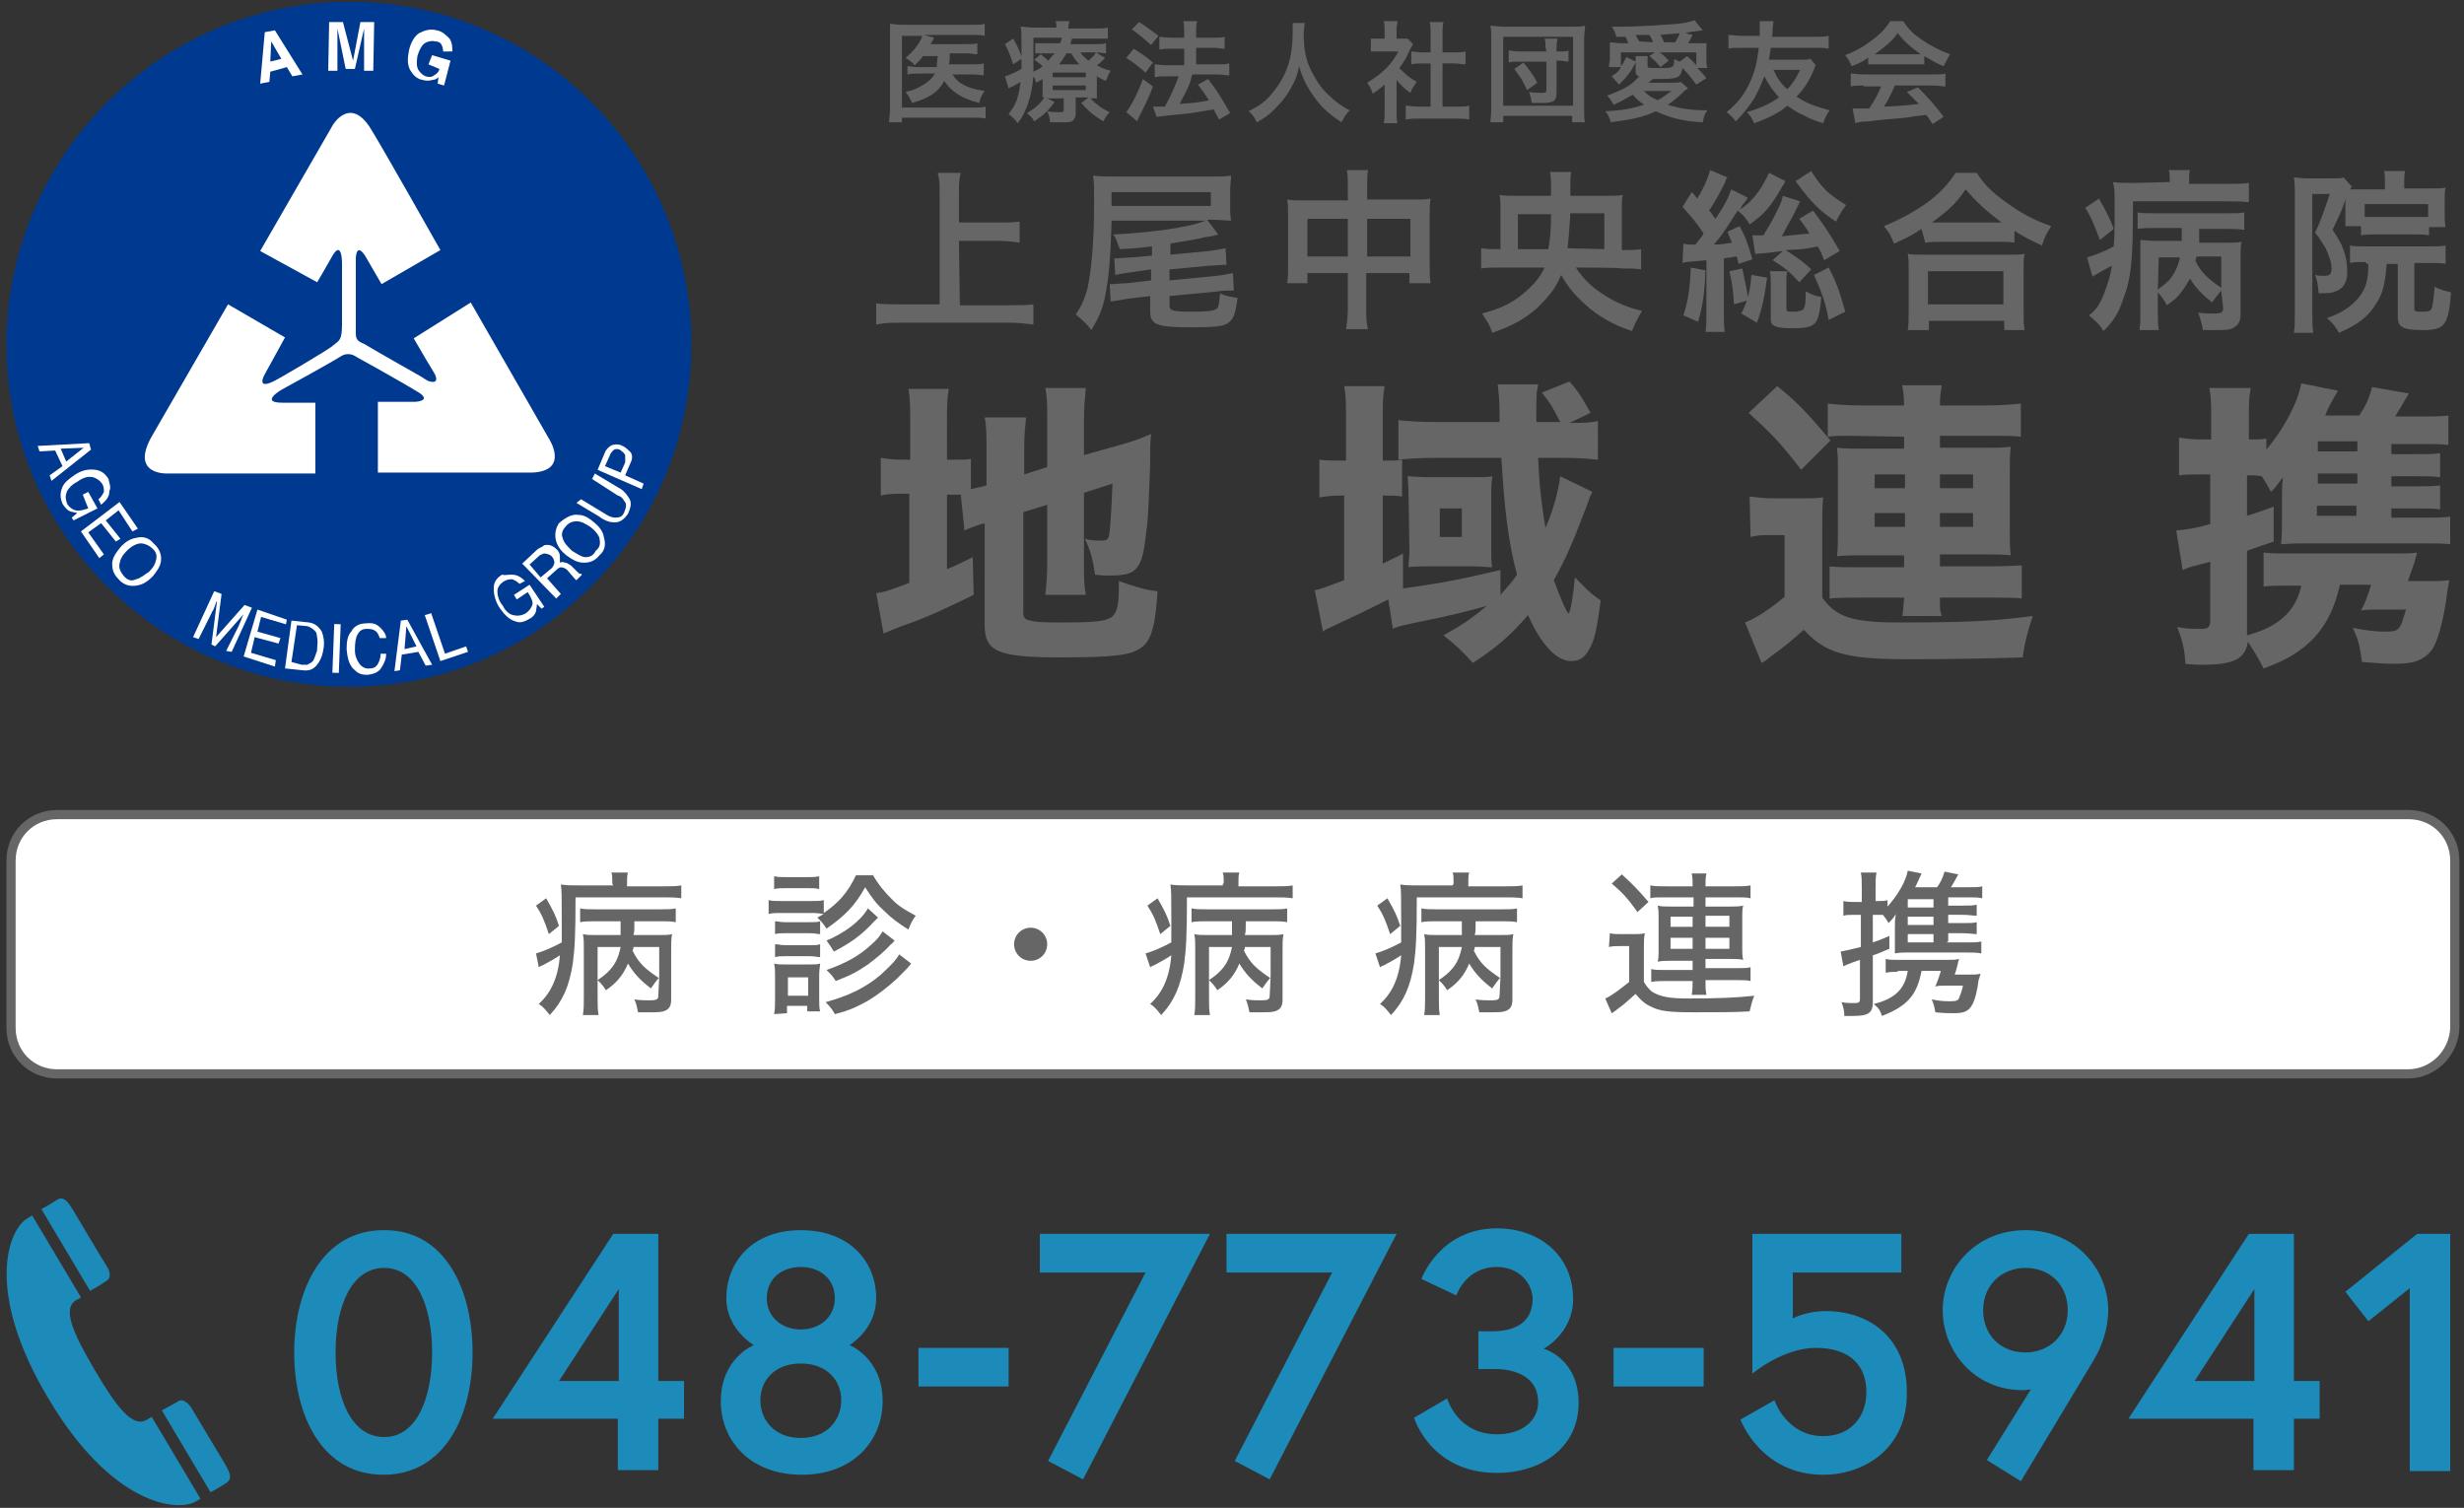 <?xml version="1.0" encoding="utf-8"?>
<!-- Generator: Adobe Illustrator 21.1.0, SVG Export Plug-In . SVG Version: 6.00 Build 0)  -->
<svg version="1.1" id="レイヤー_1" xmlns="http://www.w3.org/2000/svg" xmlns:xlink="http://www.w3.org/1999/xlink" x="0px"
	 y="0px" width="268px" height="164px" viewBox="0 0 268 164" style="enable-background:new 0 0 268 164;" xml:space="preserve">
<rect x="0" y="0" width="268" height="164" fill="#333333" stroke="none"/>
<style type="text/css">
	.st0{fill:#FFFFFF;stroke:#666666;stroke-miterlimit:10;}
	.st1{fill:#003990;}
	.st2{fill:#FFFFFF;}
	.st3{fill:#1D8BB9;}
	.st4{fill:#666666;}
</style>
<path class="st0" d="M261.9,116.8H6.2c-2.8,0-5-2.2-5-5V93.6c0-2.8,2.2-5,5-5H262c2.8,0,5,2.2,5,5v18.2
	C266.9,114.5,264.7,116.8,261.9,116.8z"/>
<g>
	<path class="st1" d="M75.2,37.5C75.2,58,58.5,74.7,38,74.7S0.7,58,0.7,37.5S17.4,0.2,38,0.2S75.2,16.9,75.2,37.5"/>
	<path class="st2" d="M9.7,48.2l0.2,0.7l-4.3,3.4l-0.2-0.6l1.4-1L6,49l-1.7,0.1l-0.2-0.6L9.7,48.2z M7.2,50.2l1.9-1.5l-2.5,0.1
		L7.2,50.2z"/>
	<path class="st2" d="M11.9,53.4c0,0.6-0.3,1-0.9,1.5l-0.3-0.6c0.3-0.2,0.5-0.6,0.6-0.8c0-0.3,0-0.6-0.2-0.9c-0.2-0.3-0.6-0.6-1-0.7
		c-0.5-0.1-1,0-1.7,0.5c-0.6,0.3-0.9,0.7-1.1,1c-0.2,0.5-0.2,0.8,0,1.4c0.2,0.3,0.5,0.6,0.9,0.7c0.3,0.1,0.8,0,1.4-0.2L9,53.8
		l0.6-0.3l1,1.8L8,56.6l-0.2-0.3l0.6-0.5c-0.3-0.1-0.6-0.1-0.8-0.2c-0.3-0.1-0.6-0.5-0.8-0.8c-0.2-0.5-0.3-1-0.1-1.6
		c0.2-0.7,0.8-1.1,1.5-1.6c0.8-0.5,1.5-0.6,2.2-0.5s1.1,0.5,1.4,1C11.9,52.6,12.1,53,11.9,53.4"/>
	<polygon class="st2" points="13,54.6 15,57.5 14.4,57.8 12.9,55.5 11.5,56.6 13.1,58.6 12.6,58.9 11,56.9 9.6,57.9 11.3,60.3 
		10.8,60.7 8.8,57.8 	"/>
	<path class="st2" d="M17.5,61.1c-0.1,0.6-0.5,1.1-0.9,1.6c-0.6,0.6-1.1,0.9-1.8,1s-1.4-0.1-1.9-0.7c-0.6-0.6-0.7-1.1-0.7-1.8
		c0.1-0.7,0.5-1.2,1-1.8c0.5-0.5,1-0.8,1.6-0.9c0.8-0.2,1.4,0,1.9,0.6C17.4,59.7,17.6,60.4,17.5,61.1 M14.8,63
		c0.5-0.1,0.9-0.5,1.4-0.8c0.5-0.5,0.7-0.9,0.8-1.4s-0.1-0.9-0.5-1.2c-0.3-0.3-0.8-0.5-1.2-0.5s-1,0.3-1.5,0.8s-0.7,0.9-0.8,1.4
		s0.1,0.9,0.5,1.4C13.8,63,14.2,63.3,14.8,63"/>
	<path class="st2" d="M23.3,64.3l0.8,0.3l-0.6,4.7l3.1-3.5l0.8,0.3l-2.2,4.8l-0.6-0.1L26,68c0-0.1,0.1-0.2,0.2-0.5s0.2-0.5,0.3-0.7
		l-3.1,3.5L23,70.1l0.6-4.7l-0.1,0.1c0,0.1-0.1,0.3-0.2,0.6S23,66.6,23,66.7l-1.4,2.8L21,69.3L23.3,64.3z"/>
	<polygon class="st2" points="28,66.3 31.2,67.4 31.1,67.9 28.4,67.1 28,68.7 30.5,69.4 30.3,70 27.7,69.3 27.3,71 30,71.8 
		29.9,72.5 26.5,71.4 	"/>
	<path class="st2" d="M31.7,67.5l1.9,0.2c0.7,0.1,1.1,0.5,1.4,1c0.2,0.5,0.3,1.1,0.2,1.8c-0.1,0.6-0.2,1-0.5,1.5
		c-0.5,0.8-1,1-1.8,0.9L31,72.7L31.7,67.5z M32.8,72.3c0.2,0,0.3,0,0.6,0c0.2-0.1,0.5-0.2,0.7-0.5c0.1-0.2,0.2-0.5,0.3-0.8
		c0.1-0.2,0.1-0.3,0.1-0.6c0.1-0.7,0-1.1-0.1-1.6c-0.2-0.3-0.6-0.6-1-0.7L32.3,68l-0.6,4L32.8,72.3z"/>
	
		<rect x="34" y="70.2" transform="matrix(3.865216e-02 -0.999 0.999 3.865216e-02 -35.293 104.418)" class="st2" width="5.3" height="0.7"/>
	<path class="st2" d="M41.4,68.3c0.3,0.3,0.6,0.7,0.6,1.1h-0.7c-0.1-0.3-0.2-0.6-0.5-0.8s-0.6-0.2-0.9-0.2c-0.5,0-0.8,0.2-1,0.6
		c-0.2,0.3-0.3,0.9-0.3,1.7c0,0.6,0.2,1.1,0.5,1.5c0.2,0.3,0.7,0.6,1.1,0.5c0.5,0,0.8-0.2,1-0.7c0.1-0.2,0.2-0.5,0.2-0.9H42
		c0,0.6-0.2,1-0.5,1.5s-0.8,0.7-1.5,0.8c-0.6,0-1-0.1-1.4-0.5c-0.6-0.5-0.8-1.2-0.9-2.3c0-0.8,0.1-1.5,0.5-1.9
		c0.3-0.6,0.9-0.9,1.6-0.9C40.6,67.7,41,67.9,41.4,68.3"/>
	<path class="st2" d="M43.6,67.5l0.7-0.1l2.7,4.9l-0.7,0.1l-0.8-1.5l-1.8,0.3l-0.2,1.7L42.9,73L43.6,67.5z M45.3,70.3l-1.1-2.2
		L44,70.6L45.3,70.3z"/>
	<polygon class="st2" points="46.2,66.9 46.9,66.7 48.4,71.1 50.7,70.3 50.9,70.9 47.9,71.9 	"/>
	<path class="st2" d="M55.6,62.5c0.6,0,1,0.2,1.5,0.7l-0.6,0.3c-0.2-0.2-0.6-0.5-0.9-0.5c-0.3,0-0.6,0.1-0.9,0.3
		c-0.3,0.2-0.6,0.6-0.6,1c0,0.4,0.1,1,0.6,1.6c0.3,0.6,0.7,0.9,1.1,1s0.9,0.1,1.4-0.2c0.3-0.2,0.6-0.6,0.7-0.9
		c0.1-0.3-0.1-0.8-0.5-1.4l-1.2,0.8l-0.3-0.5l1.7-1.1l1.6,2.4l-0.3,0.2l-0.5-0.5c0,0.3-0.1,0.6-0.1,0.8c-0.1,0.3-0.3,0.6-0.7,0.8
		c-0.5,0.3-1,0.5-1.5,0.3c-0.7-0.2-1.2-0.7-1.7-1.4c-0.5-0.7-0.7-1.5-0.7-2.2c0-0.7,0.3-1.1,0.9-1.5C54.9,62.6,55.2,62.5,55.6,62.5"
		/>
	<path class="st2" d="M56.8,61.3l1.6-1.5c0.2-0.2,0.6-0.3,0.8-0.5c0.5-0.1,0.9,0,1.4,0.5c0.2,0.2,0.3,0.5,0.3,0.7s0,0.5,0,0.7
		c0.2-0.1,0.3-0.1,0.6,0c0.1,0,0.3,0.1,0.6,0.3l0.5,0.5c0.1,0.1,0.2,0.2,0.3,0.3s0.2,0.1,0.3,0.1l0.1,0.1l-0.6,0.6
		c0,0-0.1,0-0.1-0.1c-0.1,0-0.1-0.1-0.3-0.3L61.7,62c-0.2-0.2-0.5-0.3-0.7-0.3c-0.1,0-0.3,0.1-0.5,0.3l-1,0.9l1.5,1.7l-0.5,0.5
		L56.8,61.3z M60,61.8c0.2-0.2,0.3-0.5,0.3-0.6c0-0.2-0.1-0.5-0.3-0.7s-0.6-0.3-0.8-0.3c-0.1,0-0.3,0.1-0.5,0.2l-1.1,1l1.2,1.4
		L60,61.8z"/>
	<path class="st2" d="M62.9,56c0.6,0,1.1,0.3,1.7,0.8s1,1,1.1,1.7c0.2,0.7,0.1,1.4-0.5,1.9c-0.5,0.6-1,0.8-1.7,0.8s-1.2-0.3-1.9-0.8
		c-0.6-0.5-0.9-0.9-1.1-1.5c-0.2-0.7-0.1-1.4,0.3-2C61.6,56.2,62.3,55.9,62.9,56 M65.2,58.5c-0.2-0.5-0.6-0.9-1-1.2
		c-0.5-0.3-0.9-0.6-1.5-0.6c-0.5,0-0.9,0.2-1.2,0.6c-0.3,0.3-0.5,0.8-0.3,1.2c0.1,0.5,0.5,0.9,1,1.4c0.5,0.3,0.9,0.6,1.4,0.7
		c0.5,0,0.9-0.1,1.2-0.7C65.3,59.5,65.3,59.1,65.2,58.5"/>
	<path class="st2" d="M63.2,54.3L66,56c0.3,0.2,0.7,0.3,0.9,0.3c0.5,0,0.8-0.1,1-0.6s0.3-0.9,0-1.2c-0.1-0.2-0.3-0.5-0.7-0.6
		l-2.8-1.8l0.3-0.6l2.5,1.5c0.6,0.3,0.9,0.7,1.1,1c0.5,0.6,0.3,1.2,0,1.9c-0.5,0.7-1,1-1.7,0.9c-0.3,0-0.9-0.2-1.4-0.6l-2.5-1.5
		L63.2,54.3z"/>
	<path class="st2" d="M65,51.1l0.8-1.9c0.1-0.3,0.5-0.7,0.8-0.8s0.8-0.1,1.1,0.1c0.3,0.1,0.7,0.5,0.9,0.7c0.2,0.3,0.2,0.7,0,1.1
		L68,51.7l2,0.9l-0.2,0.6L65,51.1z M66.6,49.1c-0.1,0.1-0.2,0.2-0.3,0.5l-0.5,1.1l1.7,0.7l0.5-1.1c0-0.3,0-0.6,0-0.8
		c-0.1-0.2-0.2-0.3-0.6-0.6C67.1,48.8,66.8,48.8,66.6,49.1"/>
	<path class="st2" d="M28.8,3.5l1.1-0.2l3,4.8l-1.1,0.2l-0.6-1l-1.8,0.5l-0.1,1.1l-1,0.2L28.8,3.5z M29.4,6.7l1.2-0.3l-1.1-1.9
		L29.4,6.7z"/>
	<path class="st2" d="M39.2,2.4h1.5l-0.1,5.3h-1V4.1c0-0.1,0-0.2,0-0.5s0-0.3,0-0.5l-1,4.4h-1l-0.9-4.4c0,0.1,0,0.2,0,0.5
		s0,0.3,0,0.5v3.6h-1l0.1-5.3h1.5l1.1,4.2L39.2,2.4z"/>
	<path class="st2" d="M48.2,5.6c0-0.3-0.1-0.7-0.3-0.9c-0.1-0.1-0.3-0.2-0.6-0.2c-0.3-0.1-0.8,0-1.1,0.2s-0.6,0.7-0.8,1.4
		c-0.1,0.7-0.1,1.1,0.1,1.5c0.2,0.3,0.5,0.6,0.8,0.7s0.7,0.1,0.9-0.1c0.2-0.1,0.5-0.3,0.6-0.7L46.6,7L47,6l2,0.6l-0.7,2.7l-0.7-0.2
		l0.1-0.7c-0.2,0.2-0.5,0.3-0.7,0.3c-0.3,0.1-0.7,0.1-1,0c-0.7-0.1-1.1-0.6-1.4-1.1c-0.3-0.6-0.3-1.2-0.1-2.2
		c0.2-0.8,0.6-1.5,1.1-1.8c0.6-0.3,1.2-0.5,1.9-0.3c0.6,0.1,1,0.5,1.4,0.9c0.3,0.5,0.3,0.9,0.3,1.4L48.2,5.6z"/>
	<path class="st2" d="M28.3,27.3l7.9-13.7c0,0,1.8-3.1,4,0.2c1.1,1.7,7.7,13.4,7.7,13.4l-6.4,3.7l-1.8-3.1c0,0-0.9-1.5-1,0.3
		c0,0.9,0,7.9,0,8.1c0,0.6,0.1,0.9,0.9,1.2c0.8,0.5,6.1,3.5,6.1,3.5l0.8,0.5c0,0,1.4,0.6,0.8-0.7c-0.1-0.2-0.9-1.5-0.9-1.5L45,36.8
		l6.2-3.9l8.5,14.8c0,0,2.3,3.5-1.8,3.7c-0.3,0-16.8,0-16.8,0v-7.7h4.1c0,0,1.9-0.1,0.2-1.1c-1.1-0.7-6.1-3.5-6.5-3.7
		c-0.3-0.2-1-0.7-1.9-0.1c-1.1,0.7-6.4,3.6-6.4,3.6s-2.4,1.4,0.1,1.4c2.4,0,3.6,0,3.6,0v7.7H18.2c0,0-4.2,0.2-1.6-4.2
		c0.3-0.5,8.2-14.2,8.2-14.2l6.2,3.6l-2.2,4c0,0-1,1.7,0.9,0.8c0.3-0.1,6.1-3.5,6.5-3.9c0.7-0.6,1-0.5,1-2.4c0-2.4,0-6.6,0-6.6
		s0-2.8-1.2-0.5c-0.1,0.2-1.5,2.6-1.5,2.6L28.3,27.3z"/>
</g>
<path class="st3" d="M5.2,152c6.9,11.7,14.1,12.5,16.1,11.3c0.2-0.1,0.4-0.2,0.5-0.3l-5.3-8.9c-0.2,0.1-0.3,0.2-0.5,0.3
	c-1.6,1-3.4-1.5-5.7-5.4s-3.6-6.7-2-7.6c0.2-0.1,0.4-0.2,0.5-0.3l-5.3-8.9c-0.2,0.1-0.3,0.2-0.5,0.3C0.9,133.7-1.7,140.4,5.2,152
	 M24.6,161.3c0.8-0.5,0.3-1.3-0.2-2.2c0,0-3.2-5.3-3.6-6c-0.4-0.6-1-1-1.4-0.7c-0.3,0.2-0.9,0.5-1.8,1l5.3,8.9
	C23.7,161.9,24.1,161.6,24.6,161.3 M11.6,139.3c0.5-0.3,0.4-1,0-1.6s-3.6-6-3.6-6c-0.5-0.8-1-1.7-1.8-1.2c-0.5,0.3-0.9,0.6-1.7,1
	l5.3,8.9C10.7,139.9,11.3,139.5,11.6,139.3"/>
<g>
	<path class="st3" d="M51.4,147.1c0,7-3.1,13.3-9.7,13.3s-9.7-6.3-9.7-13.3s3.2-13.3,9.7-13.3C48.3,133.7,51.4,140.1,51.4,147.1z
		 M47,147.1c0-5-1.7-9.2-5.2-9.2c-3.6,0-5.3,4.2-5.3,9.2s1.7,9.2,5.3,9.2C45.3,156.3,47,152.1,47,147.1z"/>
	<path class="st3" d="M66.7,134.2h4.9v16h2.8v4.1h-2.8v5.6h-4.4v-5.6H53.6L66.7,134.2z M67.3,150.2v-10l-6.5,10H67.3z"/>
	<path class="st3" d="M95.3,141.2c0,3.4-2.9,5.1-2.9,5.1s3.6,1.4,3.6,6.1c0,4.3-3.2,8-8.8,8s-8.8-3.7-8.8-8c0-4.7,3.6-6.1,3.6-6.1
		s-3-1.7-3-5.1c0-3.8,2.7-7.4,8.1-7.4S95.3,137.3,95.3,141.2z M91.5,152.3c0-2.1-1.5-4-4.4-4s-4.4,1.9-4.4,4s1.5,4.1,4.4,4.1
		S91.5,154.4,91.5,152.3z M87.1,137.8c-2.1,0-3.7,1.3-3.7,3.4s1.7,3.4,3.7,3.4s3.7-1.3,3.7-3.4S89.2,137.8,87.1,137.8z"/>
	<path class="st3" d="M99.9,146.6h9.8v4.2h-9.8V146.6z"/>
	<path class="st3" d="M113.2,134.2h18.4l-13.8,26.7l-3.8-2l10.6-20.5h-11.5v-4.2H113.2z"/>
	<path class="st3" d="M133.5,134.2h18.4l-13.8,26.7l-3.8-2l10.6-20.5h-11.5v-4.2H133.5z"/>
	<path class="st3" d="M162.8,137.8c-3.4,0-4.4,3.1-4.4,3.1l-3.8-1.8c0,0,2-5.5,8.2-5.5c4.7,0,8.3,3,8.3,7.7c0,3.7-3.2,5.4-3.2,5.4
		s3.8,1,3.8,5.9c0,4.7-3.9,7.6-8.9,7.6c-7.2,0-9-6-9-6l3.6-2.1c0,0,1.1,3.9,5.4,3.9c2.8,0,4.5-1.5,4.5-3.5c0-2.7-2.4-3.6-4.7-3.6
		h-1.8v-4.1h1.4c2.7,0,4.5-1,4.5-3.6C166.6,139.4,165.1,137.8,162.8,137.8z"/>
	<path class="st3" d="M175.5,146.6h9.8v4.2h-9.8V146.6z"/>
	<path class="st3" d="M198.3,160.4c-6.8,0-9-6-9-6l3.7-2.1c0,0,1.3,3.9,5.3,3.9c3,0,4.7-2.1,4.7-4.8c0-2.8-1.7-4.8-5.5-4.8
		c-3.6,0-6.9,2.8-6.9,2.8v-15.2h16.2v4.2H195v5c0,0,1.4-0.8,3.6-0.8c4.6,0,8.8,2.8,8.8,8.8C207.5,157.5,202.8,160.4,198.3,160.4z"/>
	<path class="st3" d="M220.9,151.1c0,0-0.5,0.1-0.9,0.1c-5.3,0-8.7-4.3-8.7-8.7s3.5-8.7,9-8.7s9,4.3,9,8.7c0,2.2-0.8,4.1-1.5,5.3
		c-0.4,0.7-8,13.3-8,13.3l-3.7-2.3L220.9,151.1z M224.9,142.5c0-2.8-2-4.6-4.6-4.6c-2.5,0-4.6,1.8-4.6,4.6s2,4.6,4.6,4.6
		C222.8,147.1,224.9,145.3,224.9,142.5z"/>
	<path class="st3" d="M244.6,134.2h4.9v16h2.8v4.1h-2.8v5.6h-4.4v-5.6h-13.6L244.6,134.2z M245.2,150.2v-10l-6.5,10H245.2z"/>
	<path class="st3" d="M262.9,134.2h3.6V160h-4.4v-19.9l-4.5,3.6l-2.5-3.2L262.9,134.2z"/>
</g>
<g>
	<path class="st4" d="M66.6,96.1c0-0.6,0-0.9-0.1-1.2h1.8c-0.1,0.3-0.1,0.6-0.1,1.3v0.2h3.9c0.9,0,1.5,0,2-0.1v1.4
		c-0.6-0.1-1.2-0.1-2-0.1h-9.5c0,4.4-0.1,5.6-0.3,7.2c-0.4,2.5-1.1,4.1-2.5,5.6c-0.5-0.6-0.7-0.9-1.2-1.2c1.3-1.2,2.1-2.8,2.3-5.3
		c-0.6,0.4-1.3,0.8-1.9,1.1c-0.1,0-0.2,0.1-0.4,0.2l-0.3-1.5c0.7-0.2,1.7-0.6,2.8-1.2V100c0-2.7,0-3.1-0.1-3.8
		c0.6,0.1,1.1,0.1,2.1,0.1h3.6L66.6,96.1L66.6,96.1z M59.4,97.7c0.8,1.4,1,1.8,1.4,3l-1.1,0.9c-0.5-1.5-0.8-2.2-1.4-3.1L59.4,97.7z
		 M71.7,106.3c-0.4,0.5-0.5,0.6-0.9,1.2c-1.2-0.9-1.9-1.7-2.5-2.7c-0.5,1.2-1.2,2.1-2.4,2.9c-0.3-0.5-0.5-0.7-0.9-1.1v1.9
		c0,0.8,0,1.3,0.1,1.9h-1.7c0.1-0.6,0.1-1.1,0.1-1.9V103c0-0.5,0-0.9-0.1-1.4c0.4,0.1,0.8,0.1,1.6,0.1h2.5c0-0.6,0-0.7,0-1.5h-2.7
		c-0.7,0-1.2,0-1.7,0.1v-1.5c0.5,0.1,0.9,0.1,1.7,0.1h7c0.8,0,1.3,0,1.7-0.1v1.5c-0.5-0.1-1-0.1-1.7-0.1H69c0,1.1,0,1.1-0.1,1.5h2.5
		c1,0,1.3,0,1.7-0.1c-0.1,0.5-0.1,1-0.1,1.7v5.4c0,0.7-0.2,1-0.6,1.2s-0.8,0.2-1.9,0.2c-0.3,0-0.6,0-1.1,0c-0.1-0.5-0.2-1-0.4-1.4
		c0.6,0.1,1.3,0.1,1.7,0.1c0.7,0,0.9-0.1,0.9-0.5L71.7,106.3C71.6,106.3,71.7,106.3,71.7,106.3z M65,106.6c0.6-0.4,1.1-0.8,1.5-1.3
		c0.5-0.6,0.8-1.3,1-2.3H65V106.6z M68.9,103c0,0.2,0,0.2-0.1,0.4c0.7,1.4,1.4,2,2.9,3V103H68.9z"/>
	<path class="st4" d="M94.9,95.1c0.7,1.2,1.3,1.9,2.2,2.8c0.7,0.7,1.4,1.1,2.5,1.7c-0.4,0.5-0.5,0.8-0.8,1.5c-1.1-0.7-1.8-1.2-2.6-2
		c-0.9-0.8-1.4-1.5-2.1-2.6c-1.1,2-2.2,3.1-4.2,4.5c-0.4-0.6-0.5-0.7-1-1.2c0.4-0.2,0.5-0.3,0.7-0.4c-0.3,0-0.6-0.1-1.2-0.1H85
		c-0.6,0-0.9,0-1.4,0.1v-1.5C84,98,84.3,98,85,98h3.2c0.7,0,1,0,1.4-0.1v1.4c1.6-1.1,2.6-2.2,3.5-4.1h1.8V95.1z M84.2,110.3
		c0.1-0.5,0.1-1.1,0.1-1.7v-2.4c0-0.6,0-0.9-0.1-1.4c0.4,0.1,0.7,0.1,1.3,0.1H88c0.6,0,0.9,0,1.2-0.1c0,0.3-0.1,0.6-0.1,1.3v2.5
		c0,0.6,0,1,0.1,1.4h-1.4v-0.6h-2.2v0.8L84.2,110.3L84.2,110.3z M84.2,95.3c0.4,0.1,0.7,0.1,1.3,0.1h2.3c0.6,0,0.9,0,1.3-0.1v1.4
		c-0.4-0.1-0.7-0.1-1.3-0.1h-2.3c-0.6,0-0.9,0-1.3,0.1V95.3z M84.3,100.2c0.3,0,0.5,0.1,1.1,0.1h2.7c0.6,0,0.8,0,1.1-0.1v1.4
		c-0.3,0-0.5-0.1-1.1-0.1h-2.7c-0.5,0-0.8,0-1.1,0.1V100.2z M84.3,102.7c0.4,0,0.6,0.1,1.1,0.1h2.7c0.6,0,0.8,0,1.1-0.1v1.4
		c-0.3,0-0.6-0.1-1.1-0.1h-2.7c-0.5,0-0.7,0-1.1,0.1V102.7z M85.7,108.3h2.2v-2h-2.2V108.3z M99.1,104.8c-0.3,0.4-0.3,0.4-1.3,1.4
		c-0.9,0.9-2.3,2-3.5,2.7c-1.1,0.6-1.9,1-3.5,1.4c-0.2-0.4-0.5-0.8-1-1.3c2.5-0.7,4.2-1.5,5.9-2.9c1-0.9,1.8-1.7,2.1-2.3L99.1,104.8
		z M95.5,99.8c-0.3,0.3-0.3,0.3-0.5,0.5c-1.3,1.4-2.4,2.2-4.3,3.2c-0.3-0.5-0.5-0.8-0.8-1.2c1.9-0.8,3.7-2.1,4.5-3.5L95.5,99.8z
		 M97.3,102.3c-0.2,0.2-0.3,0.4-0.4,0.4c-0.7,0.8-1.7,1.6-2.5,2.2c-1.2,0.8-1.7,1.1-3.5,1.8c-0.3-0.5-0.5-0.7-1-1.2
		c2-0.7,3.5-1.5,4.8-2.7c0.7-0.6,1-1,1.3-1.5L97.3,102.3z"/>
	<path class="st4" d="M113.9,102.7c0,1-0.8,1.8-1.8,1.8s-1.8-0.8-1.8-1.8s0.8-1.8,1.8-1.8S113.9,101.7,113.9,102.7z"/>
	<path class="st4" d="M133.1,96.1c0-0.6,0-0.9-0.1-1.2h1.8c-0.1,0.3-0.1,0.6-0.1,1.3v0.2h3.9c0.9,0,1.5,0,2-0.1v1.4
		c-0.6-0.1-1.2-0.1-2-0.1h-9.5c0,4.4-0.1,5.6-0.3,7.2c-0.4,2.5-1.1,4.1-2.5,5.6c-0.5-0.6-0.7-0.9-1.2-1.2c1.3-1.2,2.1-2.8,2.3-5.3
		c-0.6,0.4-1.3,0.8-1.9,1.1c-0.1,0-0.2,0.1-0.4,0.2l-0.5-1.5c0.7-0.2,1.7-0.6,2.8-1.2V100c0-2.7,0-3.1-0.1-3.8
		c0.6,0.1,1.1,0.1,2.1,0.1h3.6v-0.2H133.1z M125.9,97.7c0.8,1.4,1,1.8,1.4,3l-1.1,0.9c-0.5-1.5-0.8-2.2-1.4-3.1L125.9,97.7z
		 M138.2,106.3c-0.4,0.5-0.5,0.6-0.9,1.2c-1.2-0.9-1.9-1.7-2.5-2.7c-0.5,1.2-1.2,2.1-2.4,2.9c-0.3-0.5-0.5-0.7-0.9-1.1v1.9
		c0,0.8,0,1.3,0.1,1.9h-1.7c0.1-0.6,0.1-1.1,0.1-1.9V103c0-0.5,0-0.9-0.1-1.4c0.4,0.1,0.8,0.1,1.6,0.1h2.5c0-0.6,0-0.7,0-1.5h-2.7
		c-0.7,0-1.2,0-1.7,0.1v-1.5c0.5,0.1,0.9,0.1,1.7,0.1h7c0.8,0,1.3,0,1.7-0.1v1.5c-0.5-0.1-1-0.1-1.7-0.1h-2.8c0,1.1,0,1.1-0.1,1.5
		h2.5c1,0,1.3,0,1.7-0.1c-0.1,0.5-0.1,1-0.1,1.7v5.4c0,0.7-0.2,1-0.6,1.2c-0.4,0.2-0.8,0.2-1.9,0.2c-0.3,0-0.6,0-1.1,0
		c-0.1-0.5-0.2-1-0.4-1.4c0.6,0.1,1.3,0.1,1.7,0.1c0.7,0,0.9-0.1,0.9-0.5L138.2,106.3L138.2,106.3z M131.5,106.6
		c0.6-0.4,1.1-0.8,1.5-1.3c0.5-0.6,0.8-1.3,1-2.3h-2.5V106.6z M135.4,103c0,0.2,0,0.2-0.1,0.4c0.7,1.4,1.4,2,2.9,3V103H135.4z"/>
	<path class="st4" d="M158.1,96.1c0-0.6,0-0.9-0.1-1.2h1.8c-0.1,0.3-0.1,0.6-0.1,1.3v0.2h3.9c0.9,0,1.5,0,2-0.1v1.4
		c-0.6-0.1-1.2-0.1-2-0.1h-9.5c0,4.4-0.1,5.6-0.3,7.2c-0.4,2.5-1.1,4.1-2.5,5.6c-0.5-0.6-0.7-0.9-1.2-1.2c1.3-1.2,2.1-2.8,2.3-5.3
		c-0.6,0.4-1.3,0.8-1.9,1.1c-0.1,0-0.2,0.1-0.4,0.2l-0.5-1.5c0.7-0.2,1.7-0.6,2.8-1.2V100c0-2.7,0-3.1-0.1-3.8
		c0.6,0.1,1.1,0.1,2.1,0.1h3.6L158.1,96.1L158.1,96.1z M150.9,97.7c0.8,1.4,1,1.8,1.4,3l-1.1,0.9c-0.5-1.5-0.8-2.2-1.4-3.1
		L150.9,97.7z M163.2,106.3c-0.4,0.5-0.5,0.6-0.9,1.2c-1.2-0.9-1.9-1.7-2.5-2.7c-0.5,1.2-1.2,2.1-2.4,2.9c-0.3-0.5-0.5-0.7-0.9-1.1
		v1.9c0,0.8,0,1.3,0.1,1.9h-1.7c0.1-0.6,0.1-1.1,0.1-1.9V103c0-0.5,0-0.9-0.1-1.4c0.4,0.1,0.8,0.1,1.6,0.1h2.5c0-0.6,0-0.7,0-1.5
		h-2.7c-0.7,0-1.2,0-1.7,0.1v-1.5c0.5,0.1,0.9,0.1,1.7,0.1h7c0.8,0,1.3,0,1.7-0.1v1.5c-0.5-0.1-1-0.1-1.7-0.1h-2.8
		c0,1.1,0,1.1-0.1,1.5h2.5c1,0,1.3,0,1.7-0.1c-0.1,0.5-0.1,1-0.1,1.7v5.4c0,0.7-0.2,1-0.6,1.2c-0.4,0.2-0.8,0.2-1.9,0.2
		c-0.3,0-0.6,0-1.1,0c-0.1-0.5-0.2-1-0.4-1.4c0.6,0.1,1.3,0.1,1.7,0.1c0.7,0,0.9-0.1,0.9-0.5L163.2,106.3L163.2,106.3z M156.5,106.6
		c0.6-0.4,1.1-0.8,1.5-1.3c0.5-0.6,0.8-1.3,1-2.3h-2.5V106.6z M160.4,103c0,0.2,0,0.2-0.1,0.4c0.7,1.4,1.4,2,2.9,3V103H160.4z"/>
	<path class="st4" d="M175.1,101.5c0.4,0.1,0.7,0.1,1.4,0.1h1.1c0.5,0,0.9,0,1.3-0.1c-0.1,0.5-0.1,0.9-0.1,1.8v3.5
		c0.3,0.5,0.5,0.7,0.8,1c0.9,0.6,1.9,0.8,4.1,0.8c3.3,0,5.3-0.1,7.1-0.3c-0.3,0.8-0.3,0.9-0.5,1.7c-1.4,0.1-3.9,0.1-5.9,0.1
		c-2.9,0-3.9-0.1-5-0.7c-0.6-0.3-1-0.7-1.5-1.3c-0.8,0.7-1.2,1.1-1.9,1.6c-0.4,0.3-0.5,0.4-0.7,0.5l-0.7-1.6c0.7-0.3,1.6-1,2.6-1.8
		v-3.9h-1c-0.5,0-0.8,0-1.2,0.1L175.1,101.5L175.1,101.5z M176.4,95.1c1.1,1,1.7,1.6,2.9,3l-1.2,1.1c-1-1.4-1.5-2-2.8-3.1
		L176.4,95.1z M181,97.6c-0.7,0-1.2,0-1.5,0.1v-1.4c0.5,0.1,1,0.1,1.9,0.1h2.7c0-0.7,0-0.9-0.1-1.4h1.6c-0.1,0.5-0.1,0.8-0.1,1.4h3
		c0.8,0,1.4,0,1.9-0.1v1.4c-0.4-0.1-0.9-0.1-1.7-0.1h-3.2v1h2.7c0.6,0,0.9,0,1.4-0.1c-0.1,0.4-0.1,0.7-0.1,1.2v3.5
		c0,0.5,0,0.8,0.1,1.2c-0.4-0.1-0.8-0.1-1.4-0.1h-2.7v1h3.2c0.9,0,1.3,0,1.7-0.1v1.5c-0.4-0.1-0.9-0.1-1.7-0.1h-3.2v0.1
		c0,0.5,0,1,0.1,1.5H184c0.1-0.5,0.1-1,0.1-1.5l0,0h-2.8c-0.6,0-1.3,0-1.7,0.1v-1.4c0.4,0.1,0.8,0.1,1.7,0.1h2.8v-1h-2.4
		c-0.5,0-1,0-1.4,0.1c0.1-0.4,0.1-0.7,0.1-1.2v-3.7c0-0.5,0-0.7-0.1-1.2c0.4,0.1,0.8,0.1,1.4,0.1h2.5v-1H181z M181.7,99.7v1.1h2.4
		v-1.1H181.7z M181.7,102v1.2h2.4V102H181.7z M185.5,100.8h2.6v-1.2h-2.6V100.8z M185.5,103.2h2.6V102h-2.6V103.2z"/>
	<path class="st4" d="M211.7,102.5h2.2c0.8,0,1.2,0,1.6-0.1v1.3c-0.5-0.1-0.9-0.1-1.6-0.1h-6.6c-0.4,0-0.6,0-1.2,0.1
		c0-0.4,0-0.7,0-1.3v-1.6c0-0.5,0-0.7,0.1-1.4c-0.2,0.4-0.4,0.6-0.8,1c-0.2-0.4-0.3-0.5-0.6-0.9c-0.3,0-0.5,0-0.8,0h-0.3v3
		c0.6-0.2,0.6-0.2,1.8-0.7v1.4c-0.8,0.3-1.1,0.5-1.8,0.7v5.1c0,1.2-0.5,1.5-2.2,1.5c-0.3,0-0.4,0-0.9,0c0-0.6-0.1-0.9-0.3-1.5
		c0.5,0.1,1,0.1,1.4,0.1c0.5,0,0.6-0.1,0.6-0.5v-4.2c-1.2,0.4-1.6,0.6-1.8,0.7l-0.3-1.6c0.5-0.1,1-0.2,2.2-0.5v-3.5h-0.7
		c-0.5,0-0.9,0-1.2,0.1V98c0.4,0.1,0.8,0.1,1.3,0.1h0.7v-1.5c0-0.7,0-1.2-0.1-1.7h1.7c-0.1,0.5-0.1,1-0.1,1.7V98h0.3
		c0.5,0,0.7,0,1-0.1v0.7c1-1.1,2-2.7,2.2-3.9L209,95c-0.3,0.7-0.5,1.1-0.7,1.5h2.4c0.4-0.6,0.6-1,0.8-1.7l1.5,0.3
		c-0.5,0.9-0.6,1.1-0.8,1.4h1.9c0.7,0,1.2,0,1.5-0.1v1.3c-0.5-0.1-0.8-0.1-1.4-0.1h-2.3v0.9h1.5c0.8,0,1.2,0,1.6-0.1v1.2
		c-0.4,0-0.8-0.1-1.6-0.1h-1.5v0.9h1.5c0.9,0,1.2,0,1.6-0.1v1.3c-0.4,0-0.8-0.1-1.6-0.1h-1.5v0.9L211.7,102.5L211.7,102.5z
		 M206.4,105.7c-0.5,0-0.8,0-1.3,0.1v-1.5c0.4,0.1,0.8,0.1,1.4,0.1h5.2c0.7,0,1,0,1.4-0.1c-0.1,0.2-0.1,0.3-0.2,0.7
		c-0.1,0.3-0.1,0.5-0.3,1h1.5c0.7,0,1,0,1.3-0.1c0,0.1,0,0.1-0.1,0.4c0,0,0,0.1-0.1,0.3c-0.1,1-0.4,2.2-0.7,2.7
		c-0.4,0.7-0.9,0.9-2,0.9c-0.5,0-1.1,0-2-0.1c-0.1-0.6-0.2-1-0.4-1.4c1,0.2,1.5,0.2,2.1,0.2s0.8-0.1,0.9-0.4
		c0.1-0.3,0.3-0.7,0.4-1.3h-1.8c-0.5,0-0.9,0-1.2,0.1c0.2-0.5,0.4-1,0.6-1.7H209c-0.5,2.6-1.5,3.8-4.3,4.9c-0.2-0.6-0.4-0.9-0.9-1.3
		c2.4-0.6,3.4-1.7,3.7-3.6h-1.1V105.7z M210.3,97.8h-2.8v0.9h2.8V97.8z M210.3,99.7h-2.8v0.9h2.8V99.7z M207.5,101.6v0.9h2.8v-0.9
		H207.5z"/>
</g>
<g>
	<g>
		<path class="st4" d="M104.4,33.2h5.5c1,0,1.8,0,2.5-0.1v2.2c-0.8-0.1-1.6-0.2-2.5-0.2h-12c-0.9,0-1.7,0-2.6,0.2V33
			c0.7,0.1,1.6,0.1,2.6,0.1h4.3V21c0-0.9,0-1.4-0.2-2.2h2.5c-0.2,0.7-0.2,1.3-0.2,2.2v3.2h4.4c0.9,0,1.5,0,2.2-0.1v2.3
			c-0.6-0.1-1.4-0.2-2.2-0.2h-4.4L104.4,33.2L104.4,33.2z"/>
		<path class="st4" d="M125.2,26.8c-1,0.1-1.2,0.2-3.4,0.3c-0.3-0.7-0.3-1-0.7-1.6c4.2-0.2,8.4-0.8,10-1.5h-10.2
			c-0.1,4.1-0.3,6.2-0.7,8.2c-0.3,1.6-0.8,2.5-1.5,3.7c-0.6-0.8-1-1.1-1.7-1.7c0.7-1,1-1.8,1.3-2.9c0.4-2,0.7-4.9,0.7-9.1
			c0-1.9,0-2.3-0.1-3.1c0.7,0.1,1.4,0.1,2.5,0.1h10.3c1,0,1.6,0,2.2-0.1c0,0.5-0.1,1-0.1,1.6v1.6c0,0.8,0,1,0.1,1.7
			c-0.5,0-1.2-0.1-2.1-0.1h-0.5l1.2,1.6c-0.7,0.2-0.7,0.2-1.5,0.3c-1,0.3-2.2,0.4-3.7,0.7v1.2l4.2-0.4c0.8-0.1,1.3-0.2,1.8-0.3
			l0.1,1.8c-0.1,0-0.2,0-0.3,0c-0.3,0-1.1,0.1-1.6,0.1l-4.3,0.4v1.2l5.1-0.5c0.9-0.1,1.3-0.2,1.8-0.3l0.1,1.9c-0.1,0-0.2,0-0.2,0
			c-0.4,0-1,0-1.6,0.1l-5.2,0.5v1c0,0.6,0.3,0.7,2.5,0.7c1.7,0,2.3-0.1,2.6-0.3s0.3-0.7,0.4-1.7c0.6,0.3,1.2,0.4,1.9,0.5
			c-0.2,1.6-0.4,2.3-1,2.7c-0.5,0.4-1.5,0.5-4,0.5c-3.9,0-4.5-0.3-4.5-1.8v-1.6l-2.5,0.3c-0.5,0.1-1.2,0.2-1.8,0.3l-0.1-1.9
			c0.1,0,0.2,0,0.3,0c0.3,0,1.1-0.1,1.6-0.1l2.6-0.3v-1.2l-2.1,0.3c-0.8,0.1-1.2,0.2-1.8,0.3l-0.1-1.8c0.1,0,0.2,0,0.3,0
			c0.3,0,1.1-0.1,1.6-0.1l2.2-0.2v-1H125.2z M131.7,22.4v-1.5h-10.8v1.5C120.9,22.4,131.7,22.4,131.7,22.4z"/>
		<path class="st4" d="M146.6,20.6c0-1,0-1.5-0.1-2.1h2.3c-0.1,0.6-0.1,1-0.1,2v1.2h5.2c0.9,0,1.2,0,1.7-0.1c-0.1,0.5-0.1,1-0.1,1.6
			v5.7c0,0.9,0,1.3,0.1,1.9h-2.3v-1.1h-4.7v3.8c0,1.1,0,1.6,0.2,2.3h-2.4c0.1-0.7,0.2-1.3,0.2-2.3v-3.8h-4.4v1.1H140
			c0.1-0.6,0.1-1.1,0.1-1.9v-5.6c0-0.7,0-1-0.1-1.6c0.5,0.1,1,0.1,1.7,0.1h4.9L146.6,20.6L146.6,20.6z M142.2,23.8v4.1h4.4v-4.1
			H142.2z M153.4,27.9v-4.1h-4.7v4.1H153.4z"/>
		<path class="st4" d="M171.4,29.1c0.8,1.2,1.6,2,2.8,2.8c1.3,0.9,2.9,1.6,4.4,1.9c-0.4,0.7-0.6,1-1.1,2.2c-1.9-0.6-3.7-1.6-5.1-2.9
			c-1.1-1-1.8-1.8-2.6-3.2c-0.6,1.5-1.4,2.4-2.6,3.6c-1.4,1.2-2.6,1.9-4.9,2.7c-0.3-1-0.6-1.3-1.1-2.1c1.9-0.5,3.2-1.1,4.4-2.1
			c1.1-0.9,1.9-1.8,2.4-2.9h-4.7c-0.9,0-1.6,0-2.2,0.1V27c0.6,0.1,1.1,0.1,2.1,0.1v-4.3c0-0.7,0-1-0.1-1.6c0.6,0.1,1.1,0.1,2,0.1
			h3.6v-1c0-0.6,0-1-0.1-1.6h2.3c-0.1,0.6-0.1,0.6-0.1,2.6h3.7c1,0,1.5,0,2-0.1c-0.1,0.4-0.1,0.8-0.1,1.5v4.5c1,0,1.5,0,2.1-0.1v2.2
			c-0.6-0.1-1.3-0.1-2.2-0.1C176.5,29.1,171.4,29.1,171.4,29.1z M168.4,27.1c0.2-1,0.3-2.1,0.3-3.8h-3.6v3.8H168.4z M174.5,27.1
			v-3.9h-3.7c-0.1,1.8-0.2,2.8-0.3,3.8L174.5,27.1L174.5,27.1z"/>
		<path class="st4" d="M183.1,26.5c0.4,0.1,0.6,0.1,1,0.1c0.1,0,0.2,0,0.3,0c0.3-0.4,0.6-0.7,0.9-1.2c-0.8-1.2-1.3-1.8-2.3-2.9
			l1-1.6c0.3,0.3,0.4,0.4,0.6,0.7c0.7-1.1,1.2-2.3,1.4-3.1l1.9,0.8c-0.2,0.2-0.2,0.3-0.3,0.6c-0.6,1.2-1.1,2.1-1.7,3
			c0.3,0.3,0.4,0.6,0.7,0.9c1-1.5,1.4-2.3,1.7-3.2l1.8,0.9c-0.1,0.2-0.1,0.2-0.5,0.7c0,0-0.1,0.1-0.2,0.3c0,0-0.1,0.2-0.2,0.3
			c0.9-0.5,1.6-1.3,2.3-2.3c0.4-0.7,0.7-1.2,0.9-1.7l1.8,0.9c-0.1,0.1-0.1,0.1-0.1,0.2c-0.1,0.2-0.1,0.2-0.2,0.3
			c-1.3,2.3-2,3.1-3.6,4.2c-0.4-0.7-0.7-1-1.3-1.5c-1.7,2.7-1.9,2.9-2.6,3.7c1,0,1.1-0.1,2-0.2c-0.2-0.4-0.3-0.6-0.5-1.2l1.3-0.6
			c0.6,1,1,2.2,1.4,3.6l-1.5,0.5c-0.1-0.3-0.1-0.5-0.2-0.8c-0.2,0-0.2,0-0.6,0.1c-0.1,0-0.3,0-0.8,0.1v6c0,1,0,1.5,0.1,2h-2.1
			c0.1-0.6,0.1-1.1,0.1-2v-5.8c-2.3,0.2-2.3,0.2-2.6,0.3L183.1,26.5z M185.5,29.4c-0.1,2.6-0.3,3.8-0.8,5.6l-1.6-0.7
			c0.5-1.6,0.7-2.8,0.8-5.2L185.5,29.4z M188.6,33.1c-0.1-1.6-0.2-2.3-0.5-3.6l1.4-0.3c0.3,1.5,0.5,2.2,0.6,3.1
			c0.3-1,0.3-1.5,0.4-2.4l1.7,0.3c-0.3,2.2-0.5,3.2-1.1,4.9l-1.7-1c0.3-0.6,0.4-0.9,0.6-1.4L188.6,33.1z M198.4,28.3
			c-0.3-0.8-0.4-1-0.7-1.5c-1.4,0.3-1.5,0.3-3.5,0.4c1,0.6,2,1.3,2.8,2.1l-1.3,1.4c-1-1.1-1.6-1.6-2.9-2.4l1.1-1
			c-2.3,0.3-2.7,0.3-3,0.3l-0.3-2c0.3,0,0.4,0,0.6,0c0.2,0,0.3,0,0.6,0c0.4-0.7,0.6-1,1-1.7c0.7-1.4,1-1.9,1.1-2.6l1.9,0.6l-0.8,1.6
			c-0.7,1.3-0.9,1.6-1.2,2.2c1.8-0.2,2.1-0.2,3-0.3c-0.3-0.6-0.6-0.9-1.1-1.6l1.5-0.9c1.2,1.6,1.8,2.5,2.9,4.4L198.4,28.3z
			 M194.4,29.5c-0.1,0.4-0.1,0.8-0.1,1.2v2.8c0,0.4,0,0.4,0.9,0.4c0.3,0,0.7-0.1,0.9-0.2c0.2-0.3,0.3-0.5,0.3-2
			c0.6,0.3,1,0.5,1.7,0.6c-0.3,3.1-0.5,3.4-3.3,3.4c-1,0-1.6-0.1-1.9-0.3c-0.3-0.2-0.3-0.4-0.3-1v-3.5c0-0.5,0-1-0.1-1.4
			C192.4,29.5,194.4,29.5,194.4,29.5z M197,18.6c0.6,1,1.1,1.6,1.7,2.2c0.8,0.7,1.3,1,2.1,1.5c-0.4,0.5-0.7,1-1.1,1.8
			c-1.6-1-2.8-2.2-4.1-4c0,0-0.2-0.2-0.3-0.4L197,18.6z M198.9,29.1c0.9,1.7,1.2,2.7,1.8,4.8l-1.8,0.9c-0.4-2.2-0.9-3.3-1.6-4.9
			L198.9,29.1z"/>
		<path class="st4" d="M209,24.9c-1.2,0.8-1.7,1-3,1.6c-0.3-0.8-0.5-1.2-1.1-1.9c1.7-0.7,3.4-1.6,4.9-2.7c1.3-1,2.2-2,2.9-3.1h2.3
			c0.8,1.2,1.6,2.1,3.2,3.2c1.5,1.1,2.9,1.9,4.9,2.6c-0.5,0.8-0.7,1.1-1,2.1c-1.3-0.6-1.9-0.9-3-1.6v1.3c-0.4-0.1-1-0.1-1.7-0.1H211
			c-0.6,0-1.1,0-1.6,0.1L209,24.9L209,24.9z M207.5,35.9c0.1-0.6,0.1-1.2,0.1-2v-4.4c0-0.8,0-1.3-0.1-1.9c0.4,0.1,0.9,0.1,1.6,0.1
			h9.5c0.8,0,1.2,0,1.6-0.1c-0.1,0.5-0.1,1-0.1,1.9v4.4c0,0.9,0,1.4,0.1,2H218v-1h-8.2v1H207.5z M209.7,33.1h8.2v-3.6h-8.2V33.1z
			 M217.1,24.2c0.3,0,0.3,0,0.6,0c-1.6-1.2-2.7-2.2-3.9-3.6c-1.1,1.6-2,2.4-3.7,3.6c0.3,0,0.3,0,0.5,0H217.1z"/>
		<path class="st4" d="M228.3,21.6c0.9,1.6,1.2,2.2,1.6,3.3l-1.5,1.2c-0.6-1.6-1-2.6-1.6-3.5L228.3,21.6z M236,19.8
			c0-0.6,0-0.9-0.1-1.3h2.3c-0.1,0.3-0.1,0.7-0.1,1.3V20h4.2c1,0,1.6,0,2.3-0.1V22c-0.7-0.1-1.4-0.1-2.3-0.1H232
			c0,6.8-0.2,8.4-1.2,11c-0.4,1.2-1,2.1-2,3.1c-0.6-0.9-1-1.2-1.6-1.7c0.8-0.6,1.1-1.1,1.6-2.2c0.3-0.9,0.7-1.8,0.9-3.2
			c-0.6,0.3-1.3,0.7-1.8,1c-0.1,0-0.3,0.2-0.3,0.2L227,28c0.7-0.2,1.8-0.6,2.9-1.2c0.1-1.2,0.1-1.9,0.1-3.6c0-0.5,0-1,0-1.2
			c0-1.2,0-1.6-0.2-2.2c0.7,0.1,1.3,0.1,2.4,0.1L236,19.8L236,19.8L236,19.8z M241.6,31.6c-0.4,0.5-0.6,0.7-1,1.3
			c-1.1-0.9-1.8-1.6-2.4-2.6c-0.3,0.5-0.5,0.9-0.9,1.4c-0.4,0.6-0.8,0.9-1.6,1.5c-0.3-0.5-0.6-1-1-1.4v2c0,1,0,1.5,0.1,2.1h-2.1
			c0.1-0.6,0.1-1.2,0.1-2.1v-6.3c0-0.6,0-0.9,0-1.4c0.4,0,0.9,0.1,1.6,0.1h2.9c0-0.4,0-0.4,0-1v-0.4h-2.9c-0.7,0-1.3,0-1.9,0.1v-1.8
			c0.5,0.1,1,0.1,1.9,0.1h7.7c1,0,1.6,0,2-0.1V25c-0.6-0.1-1.1-0.1-2-0.1h-2.9v0.8c0,0.2,0,0.3,0,0.7h2.8c1,0,1.4,0,1.8-0.1
			c-0.1,0.6-0.1,1-0.1,1.8v6c0,0.8-0.2,1.2-0.7,1.5c-0.4,0.3-1,0.3-2.3,0.3c-0.2,0-0.5,0-1.1,0c-0.1-0.7-0.3-1.3-0.5-1.9
			c0.6,0.1,1.3,0.1,1.7,0.1c0.8,0,1-0.1,1-0.6L241.6,31.6L241.6,31.6z M234.7,31.5c0.4-0.3,0.8-0.6,1.2-1c0.6-0.7,1-1.5,1.2-2.5
			h-2.3L234.7,31.5L234.7,31.5z M238.9,27.9c0,0.2-0.1,0.3-0.1,0.5c0.6,1.2,1.3,1.9,2.8,2.9v-3.4H238.9L238.9,27.9z"/>
		<path class="st4" d="M255.2,21.4c-0.5,1.5-0.5,1.5-1.5,3.6c0.7,1,1,1.6,1.2,2.2c0.3,0.8,0.4,1.6,0.4,2.4c0,1.1-0.4,1.8-1.3,2.1
			c-0.4,0.2-1,0.2-1.8,0.2c-0.1-1-0.2-1.6-0.4-2c0.3,0.1,0.7,0.1,1,0.1c0.6,0,0.8-0.2,0.8-0.8s-0.3-1.5-0.7-2.3
			c-0.3-0.4-0.5-0.9-1.1-1.6c0.6-1.2,1.1-2.7,1.6-4.2h-1.9V34c0,1,0,1.5,0.1,2.2h-2.1c0.1-0.6,0.1-1.3,0.1-2.2V21
			c0-0.6,0-1.1-0.1-1.7c0.3,0,0.8,0.1,1.3,0.1h2.9c0.7,0,1,0,1.2-0.1l0.9,1c-0.1,0.1-0.1,0.2-0.2,0.3c0.3,0,0.7,0,1.4,0h2.4v-0.8
			c0-0.5,0-0.9-0.1-1.2h2.3c-0.1,0.3-0.1,0.7-0.1,1.3v0.6h2.9c0.7,0,1.2,0,1.6-0.1c-0.1,0.4-0.1,0.7-0.1,1.4v1.5
			c0,0.6,0,0.9,0.1,1.4h-1.8v0.9c-0.4-0.1-0.9-0.1-1.5-0.1h-4.4c-0.6,0-1,0-1.5,0.1v-1h-1.7c0-0.1,0-0.1,0-0.3c0-0.2,0-0.7,0-1v-1.5
			L255.2,21.4L255.2,21.4z M257.3,28.5c-0.9,0-1.2,0-1.7,0.1v-1.9c0.5,0.1,1,0.1,1.7,0.1h6.9c1,0,1.3,0,1.8-0.1v2
			c-0.5-0.1-1-0.1-1.8-0.1h-1.6v5c0,0.3,0.2,0.3,0.9,0.3s0.9-0.1,1-0.4s0.2-1,0.3-2.3c0.6,0.3,1,0.4,1.8,0.6
			c-0.3,3.6-0.7,4.1-3.1,4.1c-2.1,0-2.7-0.3-2.7-1.4v-5.8h-1.2c-0.2,2.2-0.4,3.2-1.2,4.4c-0.8,1.3-1.9,2.2-4,3.1
			c-0.4-0.7-0.7-1.1-1.3-1.6c1.7-0.6,2.7-1.3,3.5-2.3c0.7-0.9,1-1.8,1-3.6h-0.2L257.3,28.5L257.3,28.5z M264.1,22.2h-6.9v1.4
			c0.3,0,0.6,0,1.3,0h4.4c0.7,0,0.9,0,1.2,0V22.2z"/>
	</g>
	<g>
		<path class="st4" d="M104.5,53.8c-0.4,0-0.6,0-1.1,0H103v8.1c1-0.4,1.4-0.6,2.8-1.3l0.1,4.1c-3.1,1.5-4.9,2.4-8.1,3.5
			c-1,0.4-1.2,0.5-1.7,0.7l-0.8-4.4c1-0.1,1.7-0.4,3.6-1.1v-9.7h-0.6c-1.1,0-1.7,0-2.5,0.2v-4.1c0.7,0.1,1.2,0.2,2.5,0.2H99v-3.9
			c0-1.8,0-2.8-0.2-3.8h4.4c-0.2,1.1-0.2,1.9-0.2,3.8V50h0.7c1.1,0,1.5,0,1.9-0.1v3.3c0.8-0.2,1-0.2,1.7-0.4v-3.9
			c0-1.6,0-2.5-0.2-3.5h4.5c-0.1,1.1-0.2,1.9-0.2,3.3v2.9l2.5-0.8v-5.3c0-1.6,0-2.2-0.2-3.3h4.4c-0.1,1.1-0.2,2.2-0.2,3.4v3.9
			l4.6-1.3c1.3-0.4,1.8-0.6,2.7-1c-0.1,1.1-0.1,1.2-0.1,2.7c0,0.8,0,1-0.1,3.2c-0.1,2.6-0.2,4.1-0.3,4.5c-0.3,3-0.6,3.8-1.4,4.5
			c-0.6,0.4-1.4,0.5-2.7,0.5c-0.4,0-0.7,0-1.5-0.1c-0.2-1.5-0.5-2.7-1.1-3.9c0.7,0.2,1.2,0.2,1.6,0.2c0.9,0,1-0.1,1.1-1.1
			s0.2-2.4,0.3-5.1l-3.1,1v7.8c0,1.4,0,2.2,0.2,3.3h-4.4c0.1-1.1,0.2-1.8,0.2-3.4v-6.4l-2.6,0.8v10.9c0,0.6,0.2,0.8,0.8,0.9
			c0.7,0.2,1.8,0.2,3.7,0.2c3.9,0,4.9-0.2,5.4-0.9c0.4-0.5,0.5-1.5,0.5-3.6c1.4,0.5,2.9,1,4.2,1.1c-0.2,3.4-0.6,5.2-1.6,6
			c-1.1,1-3.3,1.2-8.9,1.2c-6.8,0-8.3-0.6-8.3-3.5V56.9c-0.2,0.1-0.3,0.1-0.4,0.1c-0.8,0.3-1.2,0.4-1.8,0.7L104.5,53.8z"/>
		<path class="st4" d="M173.2,53.5c-0.1,0.2-0.1,0.2-0.3,0.6c0,0-0.2,0.7-0.7,1.9c-1.1,2.9-1.9,4.8-3.2,7.1c0.6,1.6,1.4,3.6,1.6,3.6
			c0.2,0,0.5-1.8,0.7-3.9c1.1,1.1,1.6,1.7,2.8,2.5c-0.4,3.1-0.7,4.5-1.3,5.4c-0.5,0.9-1.1,1.2-1.9,1.2c-1.6,0-3.3-1.8-4.7-5
			c-1.8,2.1-3.5,3.6-6,5.2c-1.1-1.2-1.8-1.9-3.2-3c1.8-1,2.8-1.6,4.7-3.2c-2.1,0.6-4.2,1.1-6.7,1.6c-1.9,0.4-3,0.6-3.5,0.9l-0.5-3.2
			c-2.6,1.3-2.6,1.3-5.8,2.8c-0.8,0.4-1,0.4-1.3,0.7l-0.9-4.5c0.6-0.1,1.3-0.4,3.2-1.1v-9.2h-0.5c-1,0-1.5,0.1-2.2,0.2V50
			c0.8,0.1,1.3,0.1,2.3,0.1h0.6v-4.5c0-1.7,0-2.6-0.2-3.6h4.4c-0.2,1.1-0.2,1.8-0.2,3.6v4.5c1.1,0,1.5,0,2.1-0.1v4
			c-0.7-0.1-1.1-0.1-2.1-0.1v7.4c0.8-0.4,1.1-0.5,2.2-1.1V64c3.7-0.5,5.9-0.9,10.6-2v2.7c0.7-0.8,1.2-1.3,1.8-2.2
			c-1-3.7-1.4-7.6-1.7-12.7h-7.4c-1.4,0-3,0.1-3.8,0.2v-4.3c0.9,0.1,2.3,0.2,3.9,0.2h7.1c0-0.6,0-0.6,0-1.1c0-1.4-0.1-2-0.2-3h4.4
			c-0.2,1-0.2,1.2-0.2,4.1h2.6c-0.7-1.4-1.1-2.1-2-3.2l3-1.2c1.1,1.2,1.5,2,2.3,3.4l-2.3,1.1c1.5,0,2.1,0,3.1-0.2V50
			c-0.9-0.1-2.2-0.2-3.6-0.2h-2.9c0.1,2.8,0.4,5.4,0.8,7.6c0.9-2,1.4-4.1,1.6-5.6L173.2,53.5z M153.2,53.8c0-1.1-0.1-1.7-0.1-2
			c0.4,0,1.2,0.1,2.1,0.1h5.4c0.6,0,1.2,0,1.7-0.1c0,0.3-0.1,0.8-0.1,1.2v6.8c0,0.8,0,1.6,0.1,1.9c-0.5,0-1.2-0.1-1.9-0.1h-5.3
			c-0.8,0-1.5,0-1.9,0.1c0-0.6,0.1-1.1,0.1-1.9L153.2,53.8L153.2,53.8z M156.6,58.4h2.4v-3.1h-2.4V58.4z"/>
		<path class="st4" d="M190.3,54c1,0.1,1.4,0.2,2.7,0.2h2.8c1,0,1.7,0,2.5-0.1c-0.1,1-0.1,1.7-0.1,3.6V65c1.5,2.1,3.3,2.7,8.2,2.7
			c6.9,0,10.1-0.1,14.7-0.7c-0.5,1.5-0.9,2.9-1.1,4.5c-3.1,0.1-7,0.2-12.6,0.2c-6.7,0-8.9-0.7-11.2-3.2c-1.6,1.4-2.2,1.9-3.6,2.9
			c-0.5,0.4-0.6,0.5-1,0.7l-1.8-4.4c1.1-0.4,2.8-1.5,4.3-2.8v-6.7h-1.6c-0.9,0-1.2,0-2.1,0.2L190.3,54L190.3,54z M193.3,42
			c2.5,2,3.3,3,5.8,5.9l-3.2,3.2c-2.1-2.8-3.2-3.9-5.7-6.2L193.3,42z M201.3,47.4c-1.3,0-1.8,0-2.5,0.1v-3.6c1.1,0.1,2,0.2,3.7,0.2
			h4.6c0-1.1-0.1-1.5-0.2-2.2h4.3c-0.1,0.7-0.2,1.1-0.2,2.2h5c1.5,0,2.8-0.1,3.8-0.2v3.6c-0.9-0.1-1.5-0.1-3.2-0.1H211v1.3h4.9
			c1.2,0,1.8,0,2.8-0.1c-0.1,0.9-0.1,1.4-0.1,2.6v6.7c0,1.1,0,1.6,0.1,2.5c-0.9-0.1-1.6-0.1-2.8-0.1H211v1.3h5.7
			c1.1,0,2.8-0.1,3.2-0.1v3.6c-0.5-0.1-2.2-0.1-3.2-0.1H211c0,0.2,0,0.3,0,0.4c0,0.9,0,1,0.2,1.6h-4.3c0.1-0.4,0.1-0.8,0.2-2h-4.8
			c-1.2,0-2.5,0-3.3,0.1v-3.5c0.9,0.1,1.9,0.1,3.2,0.1h4.9v-1.3h-4.5c-1,0-1.9,0-2.8,0.1c0.1-0.9,0.1-1.4,0.1-2.5v-7
			c0-1.1,0-1.4-0.1-2.3c0.9,0.1,1.6,0.1,2.8,0.1h4.5v-1.3L201.3,47.4L201.3,47.4z M203.9,51.6v1.5h3.3v-1.5H203.9z M203.9,55.8v1.5
			h3.3v-1.5H203.9z M211,53.1h3.6v-1.5H211V53.1z M211,57.3h3.6v-1.5H211V57.3z"/>
		<path class="st4" d="M260.1,56.3h3.4c1.4,0,2.2,0,3-0.1v3c-0.8-0.1-1.6-0.1-2.9-0.1h-12.9c-0.9,0-1.3,0-2.6,0.1
			c0.1-0.9,0.1-1.5,0.1-2.5v-2.3c0-0.5,0-1.7,0.1-2.5c-0.8,1.1-0.8,1.1-1.3,1.6c-0.5-1-0.7-1.2-1-1.7c-0.6-0.1-0.8-0.1-1.3-0.1h-0.3
			v4.4c1.2-0.4,1.6-0.5,2.9-1v3.8c-1.4,0.5-1.8,0.6-2.9,1v9.2c3.4-0.9,5.3-2.6,5.9-5.4h-1.9c-0.9,0-1.4,0-2.2,0.1v-3.7
			c0.8,0.1,1.5,0.1,2.5,0.1h11.6c1.2,0,1.9,0,2.6-0.1c-0.1,0.4-0.2,0.7-0.3,1.1c-0.3,0.9-0.5,1.4-0.7,2h2.2c1.1,0,1.7,0,2.3-0.1
			c-0.1,0.7-0.2,1-0.3,1.9c-0.4,2.8-1,4.8-1.6,5.7c-0.9,1.1-1.9,1.5-4.1,1.5c-1,0-2.2-0.1-3.5-0.2c-0.2-1.6-0.4-2.5-1-3.7
			c1.7,0.3,2.5,0.4,3.5,0.4c1.1,0,1.3-0.1,1.6-0.5c0.2-0.3,0.2-0.3,0.7-1.9h-3.1c-0.7,0-1.3,0-1.8,0.1c0.4-0.7,0.7-1.5,1.1-2.8h-3.4
			c-1,4.6-3.4,7.4-8.3,9.1c-0.6-1.2-1-1.8-1.7-2.9c-0.3,1.8-1.4,2.5-4.9,2.5c-0.5,0-1,0-1.9-0.1c-0.1-1.6-0.3-2.5-0.9-4
			c1.1,0.2,1.8,0.2,2.6,0.2s1-0.2,1-1v-6.3c-0.6,0.2-0.9,0.2-1.5,0.4c-0.5,0.1-1.1,0.3-1.5,0.5l-0.7-4.3c1.1-0.1,1.9-0.2,3.7-0.7
			v-5.4h-1.1c-0.8,0-1.5,0-2.3,0.1v-4.1c0.8,0.1,1.4,0.2,2.4,0.2h1.1v-2.3c0-1.6,0-2.3-0.2-3.3h4.5c-0.2,1.1-0.2,1.8-0.2,3.2v2.4
			h0.3c0.7,0,1.1,0,1.6-0.1v1.2c1.8-2.1,3.4-5,3.8-7.2l4,0.8c-1,1.7-1,1.7-1.4,2.7h3.7c0.6-0.9,1-1.6,1.4-3.1l4,0.7
			c-0.6,1-1.1,1.9-1.5,2.5h2.8c1.4,0,2.1,0,3-0.1v3.2c-0.8-0.1-1.3-0.1-2.4-0.1h-3.8v1.1h2.3c1.6,0,2.2,0,3-0.1v2.6
			c-0.8-0.1-1.3-0.1-3-0.1h-2.3v1.1h2.3c1.7,0,2.1,0,3-0.1v2.6c-0.7-0.1-1.3-0.1-3-0.1h-2.3L260.1,56.3L260.1,56.3L260.1,56.3z
			 M256.4,48h-4.3v1.1h4.3V48z M256.4,51.5h-4.3v1.1h4.3V51.5z M252,55v1.1h4.3V55H252z"/>
	</g>
	<g>
		<path class="st4" d="M100.4,6.1c-0.3,0.4-0.5,0.6-0.9,1c-0.3-0.3-0.5-0.5-1-0.8c0.8-0.7,1.3-1.3,1.6-1.9c0.1-0.1,0.1-0.2,0.2-0.5
			h-2.2v7.8h7.8c0.6,0,1,0,1.3-0.1v1.3c-0.4-0.1-0.7-0.1-1.3-0.1h-7.8v0.5h-1.4c0-0.4,0.1-0.8,0.1-1.4v-8c0-0.5,0-0.9,0-1.3
			c0.4,0,0.7,0.1,1.3,0.1h7.7c0.6,0,0.9,0,1.3-0.1v1.3c-0.4-0.1-0.7-0.1-1.3-0.1h-5.3l1.1,0.3c0,0.1-0.1,0.1-0.1,0.2
			c-0.1,0.2-0.1,0.2-0.3,0.5h3.9c0.6,0,0.9,0,1.2-0.1v1.2c-0.4,0-0.7-0.1-1.2-0.1h-1.8c0,0.1,0,0.1,0,0.3c0,0.3,0,0.6-0.1,0.9h2.6
			c0.5,0,0.8,0,1.2-0.1v1.3c-0.3,0-0.6-0.1-1.2-0.1h-2.2c0.6,1,1.6,1.5,3.5,1.8c-0.3,0.4-0.4,0.6-0.6,1.3c-1.9-0.5-3-1.2-3.8-2.4
			c-0.6,1.2-1.7,1.9-3.5,2.4c-0.2-0.5-0.4-0.8-0.7-1.2c0.9-0.2,1.3-0.4,1.8-0.7c0.7-0.4,1.1-0.8,1.4-1.3H100c-0.6,0-0.9,0-1.3,0.1
			V7.2c0.4,0,0.6,0.1,1.3,0.1h1.9c0-0.4,0-0.5,0.1-1.2H100.4z"/>
		<path class="st4" d="M119.3,9.7c0,0.6,0,0.8,0,1c-0.3,0-0.4,0-0.7,0c0.7,0.7,1.2,1.1,2.1,1.5c-0.3,0.3-0.5,0.6-0.7,1
			c-1-0.6-1.6-1.1-2.4-2l0.8-0.6H117v1.7c0,0.4-0.1,0.6-0.3,0.8c-0.2,0.2-0.5,0.2-1.1,0.2c-0.4,0-0.9,0-1.4,0c0-0.5-0.1-0.7-0.3-1.2
			c0.5,0.1,0.9,0.1,1.3,0.1s0.5,0,0.5-0.3v-1.2h-1.3c-0.2,0-0.3,0-0.5,0l0.8,0.4c-0.7,1-1.2,1.4-2.2,2.1c-0.3-0.5-0.5-0.6-0.8-0.9
			c1-0.6,1.4-1,1.9-1.7c-0.1,0-0.1,0-0.2,0c0-0.3,0-0.5,0-1v-1c-0.2,0.1-0.3,0.2-0.7,0.4c-0.1-0.3-0.1-0.4-0.3-0.7
			c-0.1,1.2-0.3,2.1-0.6,3c-0.3,0.8-0.5,1.3-1.1,2.1c-0.4-0.5-0.5-0.6-1-1c0.8-1,1.1-1.8,1.3-3.5c-0.3,0.2-0.8,0.5-1.1,0.6
			c-0.1,0-0.1,0.1-0.2,0.1l-0.4-1.3c0.4-0.1,1.1-0.4,1.8-0.8c0-0.4,0-0.6,0-1.1L110.2,7c-0.3-0.9-0.5-1.5-0.9-2.2l0.9-0.6
			c0.4,0.7,0.6,1.1,0.9,1.9c0-0.1,0-0.2,0-0.4c0-0.2,0-0.9,0-1.3c0-0.9,0-1.1-0.1-1.5c0.4,0,0.8,0.1,1.5,0.1h2.4v0
			c0-0.3,0-0.5-0.1-0.7h1.5c0,0.2-0.1,0.4-0.1,0.7v0.1h2.8c0.7,0,1.1,0,1.5-0.1v1.2c-0.4,0-0.7,0-1.3,0h-2.6
			c-0.1,0.3-0.1,0.4-0.2,0.6h2.7c0.6,0,0.9,0,1.2-0.1v1.1c-0.3,0-0.6-0.1-1.2-0.1h-1.6c0.3,0.4,0.5,0.6,0.9,0.9
			c0.4-0.4,0.6-0.5,0.8-0.9l1,0.6c-0.5,0.5-0.6,0.6-0.9,0.8c0.5,0.3,0.8,0.4,1.5,0.6c-0.3,0.5-0.3,0.6-0.5,1.1
			c-0.5-0.2-0.6-0.3-1-0.5L119.3,9.7L119.3,9.7z M112.4,5.8c0,0.7,0,1.3,0,2c0.4-0.2,0.7-0.3,1-0.6c-0.3-0.3-0.5-0.4-0.9-0.7
			l0.7-0.6c0.4,0.3,0.6,0.5,0.8,0.7c0.3-0.3,0.4-0.5,0.7-0.8h-1c-0.5,0-0.8,0-1.1,0V4.7c0.3,0,0.6,0,1.2,0h1.5
			c0.1-0.2,0.1-0.3,0.2-0.6h-3.1C112.4,4.1,112.4,5.8,112.4,5.8z M114.5,8.4h3.6V7.9h-3.6V8.4z M114.5,9.8h3.6V9.3h-3.6V9.8z
			 M117.4,7c-0.4-0.4-0.5-0.6-0.9-1.2H116c-0.3,0.5-0.5,0.8-0.8,1.2H117.4z"/>
		<path class="st4" d="M123.3,5.3c0.8,0.5,1.3,0.8,2.1,1.5l-0.8,1.1c-0.8-0.7-1.3-1.1-2.1-1.6L123.3,5.3z M125.4,9.4
			c-0.4,1.1-0.7,1.7-1.2,2.7c-0.2,0.4-0.2,0.4-0.4,0.8c-0.1,0.2-0.1,0.2-0.1,0.3l-1.2-1c0.4-0.5,1.2-1.9,1.8-3.6L125.4,9.4z
			 M123.9,2.4c0.8,0.5,1.3,0.9,2.1,1.5l-0.8,1c-0.7-0.6-1.2-1.1-2.1-1.7L123.9,2.4z M125.4,11.6c0.2,0,0.3,0,0.4,0
			c0.2,0,0.5,0,0.9,0c0.6-1.1,1.1-2.2,1.5-3.3h-1.3c-0.5,0-0.9,0-1.3,0.1V7c0.3,0,0.7,0.1,1.3,0.1h1.9V5.3h-1.4
			c-0.5,0-0.9,0-1.3,0.1V4c0.3,0,0.7,0.1,1.3,0.1h1.4V3.6c0-0.6,0-0.9-0.1-1.3h1.5c-0.1,0.4-0.1,0.6-0.1,1.3v0.5h1.9
			c0.5,0,0.9,0,1.2-0.1v1.3c-0.3,0-0.7-0.1-1.2-0.1h-1.9V7h2.3c0.5,0,0.9,0,1.3-0.1v1.3c-0.3,0-0.8-0.1-1.2-0.1h-2.8
			c-0.1,0.2-0.1,0.2-0.2,0.7c-0.2,0.6-0.6,1.4-1.1,2.3l-0.1,0.2c1.6-0.1,2.4-0.2,3.2-0.4c-0.4-0.6-0.6-0.9-1.2-1.7l1.1-0.6
			c1,1.3,1.3,1.8,2.4,3.7l-1.2,0.7c-0.3-0.6-0.4-0.7-0.6-1.1c-1.8,0.3-2.2,0.4-4.3,0.6c-1.3,0.1-1.6,0.2-1.9,0.2L125.4,11.6z"/>
		<path class="st4" d="M141.9,2.5c0,0.2-0.1,0.8-0.1,1.2c0,1.9,0.3,3.2,1.2,4.7c0.5,0.9,1,1.5,1.9,2.3c0.7,0.6,1.1,0.9,1.9,1.3
			c-0.5,0.5-0.6,0.8-0.9,1.3c-1.5-1-2.2-1.7-3-2.8c-0.7-1-1.2-1.9-1.6-3.3c-0.2,1-0.4,1.5-0.9,2.4s-1,1.5-1.8,2.3
			c-0.6,0.6-1,0.9-1.9,1.4c-0.3-0.6-0.5-0.9-0.9-1.2c1.2-0.6,1.9-1.1,2.6-2c1.5-1.8,2.2-3.7,2.2-6.6c0-0.5,0-0.7,0-1
			C140.6,2.5,141.9,2.5,141.9,2.5z"/>
		<path class="st4" d="M151.9,12.2c0,0.6,0,0.9,0.1,1.2h-1.5c0.1-0.4,0.1-0.7,0.1-1.2v-3c-0.5,0.4-0.7,0.6-1.3,1
			c-0.1-0.5-0.4-0.9-0.6-1.2c0.8-0.5,1.4-0.9,2.1-1.6c0.6-0.6,0.9-1.1,1.3-1.8h-2c-0.4,0-0.7,0-1,0V4.2c0.3,0,0.6,0,0.9,0h0.6v-1
			c0-0.3,0-0.6-0.1-0.9h1.5c0,0.3-0.1,0.5-0.1,0.9v1h0.5c0.4,0,0.5,0,0.7,0l0.6,0.6c-0.1,0.2-0.2,0.3-0.3,0.5
			c-0.4,0.9-0.6,1.3-1.2,2.1c0.6,0.6,1.1,1.1,1.9,1.5c-0.3,0.4-0.5,0.7-0.7,1.2c-0.6-0.4-1-0.8-1.5-1.4V12.2z M157,11.6h1.4
			c0.6,0,1,0,1.4-0.1V13c-0.4-0.1-0.9-0.1-1.4-0.1h-4.1c-0.5,0-0.9,0-1.4,0.1v-1.5c0.4,0,0.8,0.1,1.4,0.1h1.3V6.9h-0.9
			c-0.4,0-0.8,0-1.2,0.1V5.6c0.3,0,0.7,0.1,1.2,0.1h0.9V3.6c0-0.5,0-0.8-0.1-1.2h1.5c-0.1,0.5-0.1,0.7-0.1,1.2v2.1h1.3
			c0.5,0,0.8,0,1.2-0.1V7c-0.4,0-0.8-0.1-1.2-0.1h-1.3v4.7H157z"/>
		<path class="st4" d="M162.1,13.4c0-0.4,0.1-0.8,0.1-1.6V4.2c0-0.6,0-1-0.1-1.4c0.4,0,0.8,0.1,1.4,0.1h7.5c0.6,0,1,0,1.4-0.1
			c0,0.5-0.1,0.8-0.1,1.4v7.6c0,0.7,0,1.2,0.1,1.5H171v-0.7h-7.5v0.7h-1.4V13.4z M163.5,11.5h7.6V4h-7.6V11.5z M168.1,5.1
			c0-0.4,0-0.6-0.1-0.9h1.4c0,0.2-0.1,0.4-0.1,0.9v0.5h0.3c0.4,0,0.8,0,1-0.1v1.2c-0.2,0-0.6-0.1-1-0.1h-0.3V10c0,1-0.3,1.2-1.6,1.2
			c-0.3,0-0.4,0-1.1,0c-0.1-0.6-0.1-0.7-0.3-1.2c0.7,0.1,1.1,0.1,1.5,0.1c0.3,0,0.4-0.1,0.4-0.3V6.7h-3c-0.5,0-0.8,0-1.1,0.1V5.5
			c0.3,0,0.6,0.1,1.1,0.1h3L168.1,5.1L168.1,5.1z M166.1,9.8c-0.5-1.1-0.8-1.5-1.4-2.3l1-0.7c0.7,0.9,1,1.2,1.5,2.2L166.1,9.8z"/>
		<path class="st4" d="M177.9,6.8c-0.5,1-0.9,1.5-1.8,2.4l-0.8-0.9c0.6-0.4,0.8-0.6,1-1H175c0-0.4,0.1-0.6,0.1-0.9V5.6
			c0-0.4,0-0.7,0-1c0.4,0,0.6,0.1,1.3,0.1h0.7c-0.1-0.3-0.2-0.5-0.3-0.7h-1c-0.1-0.4-0.2-0.7-0.5-1.1c0.5,0,0.9,0,1.2,0
			c1.8,0,4.4-0.2,5.9-0.3c0.9-0.1,1.3-0.2,1.9-0.4l0.9,1.1c-0.9,0.1-1.6,0.2-1.9,0.3l0.8,0.2C184,4,184,4,183.8,4.4
			c-0.1,0.1-0.1,0.2-0.2,0.3h0.7c0.7,0,1,0,1.3,0c0,0.3,0,0.6,0,1v0.8c0,0.3,0,0.5,0.1,0.9h-1.1c0.5,0.5,0.6,0.6,1,1.1l-1.1,0.7
			c-0.6-0.8-1-1.3-1.5-1.8c-0.1,0.5-0.2,0.7-0.4,0.9c-0.3,0.2-0.7,0.3-2.2,0.3c-0.2,0-0.3,0-0.6,0c-0.3,0.2-0.3,0.2-0.5,0.4h2.6
			c0.5,0,0.7,0,0.9-0.1l0.8,0.7c-0.1,0.1-0.1,0.1-0.3,0.2c-0.8,0.8-1.2,1.1-1.9,1.6c1.3,0.4,2.5,0.6,4.3,0.6
			c-0.3,0.4-0.4,0.8-0.5,1.3c-2.2-0.1-3.6-0.5-5.1-1.2c-1.5,0.7-2.7,0.9-4.9,1.2c-0.1-0.5-0.3-0.8-0.6-1.2c2-0.1,2.9-0.3,4.2-0.7
			c-0.5-0.4-0.8-0.6-1.2-1.1c-0.7,0.4-1.2,0.7-2.1,1.1c-0.2-0.4-0.4-0.7-0.7-1c1.9-0.7,2.6-1.1,3.5-2.1c-0.3-0.1-0.4-0.2-0.4-0.6
			L177.9,6.8L177.9,6.8L177.9,6.8z M177.9,6.7c0-0.3,0-0.4,0-0.6h1.3c0,0.2,0,0.4,0,0.6v0.5c0,0.2,0.1,0.2,1.4,0.2
			c0.6,0,1,0,1.2-0.1s0.3-0.2,0.3-0.9c0.3,0.2,0.4,0.2,0.6,0.3l0.8-0.6c0.4,0.4,0.5,0.4,1,1V5.7h-4c0.5,0.3,0.6,0.5,1,0.9l-0.9,0.7
			c-0.5-0.6-0.7-0.8-1.2-1.2l0.6-0.4h-3.7v1.5c0.3-0.3,0.3-0.5,0.6-1L177.9,6.7z M179.8,4.6c-0.1-0.3-0.2-0.5-0.4-0.8
			c-0.3,0-0.5,0-0.6,0c-0.6,0-0.6,0-0.9,0c0.1,0.2,0.2,0.4,0.4,0.7L179.8,4.6L179.8,4.6z M178.8,9.9c0.5,0.5,0.8,0.7,1.5,1
			c0.6-0.3,0.9-0.6,1.5-1H178.8z M182.2,4.6c0.2-0.3,0.4-0.7,0.5-1c-0.7,0.1-1.3,0.1-2.1,0.2c0.2,0.3,0.3,0.6,0.4,0.8H182.2z"/>
		<path class="st4" d="M197.5,7.1c-0.1,0.1-0.1,0.2-0.3,0.7c-0.5,1.1-1,1.9-1.8,2.7c1,0.7,2.1,1.1,3.6,1.5c-0.3,0.4-0.5,0.8-0.7,1.4
			c-0.7-0.2-1.5-0.5-2.2-0.9c-0.7-0.3-1.1-0.6-1.7-1c-0.5,0.4-0.9,0.7-1.5,1s-1,0.5-2.1,0.9c-0.3-0.6-0.4-0.8-0.8-1.2
			c1.4-0.4,2.5-0.9,3.5-1.6c-0.7-0.8-1.2-1.5-1.6-2.3c-0.3,0.8-0.6,1.5-1.1,2.4c-0.6,0.9-1.1,1.6-2,2.5c-0.4-0.5-0.6-0.7-1-1
			c1.3-1.1,2-2,2.6-3.4c0.5-1.1,0.7-2,0.9-3.6h-1.8c-0.7,0-1.2,0-1.5,0.1V3.8c0.4,0,0.9,0.1,1.5,0.1h1.9c0-0.3,0-0.7,0-1
			c0-0.2,0-0.4,0-0.6h1.5c0,0.2-0.1,0.5-0.1,0.9c0,0.5,0,0.6-0.1,0.8h4.7c0.6,0,1,0,1.5-0.1v1.4c-0.4-0.1-0.8-0.1-1.5-0.1h-4.8
			c-0.1,0.6-0.1,0.8-0.2,1.3h3.4c0.5,0,0.8,0,1.1-0.1L197.5,7.1z M192.9,7.6c0.4,0.9,0.8,1.5,1.5,2.1c0.6-0.6,1-1.3,1.4-2.1
			C195.8,7.6,192.9,7.6,192.9,7.6z"/>
		<path class="st4" d="M203.3,6.2c-0.7,0.5-1.1,0.7-1.9,1c-0.2-0.5-0.4-0.8-0.7-1.2c1.3-0.5,2.1-1,3-1.7c0.8-0.6,1.4-1.2,1.9-2h1.4
			c0.6,0.9,1.1,1.4,2,2c1,0.7,2,1.2,3.1,1.6c-0.3,0.5-0.5,0.9-0.7,1.3c-0.8-0.3-1.2-0.6-2.1-1.1V7c-0.3,0-0.6,0-1.1,0h-4
			c-0.3,0-0.7,0-1,0V6.2H203.3z M202.7,9.3c-0.6,0-1,0-1.4,0.1V8c0.4,0,0.9,0.1,1.4,0.1h7.5c0.6,0,1,0,1.4-0.1v1.4
			c-0.4,0-0.8-0.1-1.4-0.1h-4.1c-0.4,0.9-0.7,1.6-1.2,2.3c2.1-0.1,2.1-0.1,3.8-0.3c-0.4-0.4-0.6-0.6-1.3-1.3l1.2-0.5
			c1.3,1.3,1.8,1.9,2.8,3.2l-1.2,0.8c-0.4-0.6-0.5-0.8-0.7-1c-1,0.1-1.7,0.2-2.2,0.3c-1.2,0.1-3.6,0.3-4,0.4c-0.7,0-1.3,0.1-1.5,0.2
			l-0.3-1.6c0.3,0,0.5,0,0.7,0c0.1,0,0.4,0,1.1,0c0.6-0.9,1-1.6,1.3-2.4h-1.9V9.3z M208.4,5.9c0.2,0,0.3,0,0.5,0
			c-1.1-0.8-1.8-1.4-2.5-2.3c-0.6,0.9-1.4,1.5-2.5,2.3c0.2,0,0.3,0,0.5,0H208.4z"/>
	</g>
</g>
</svg>
